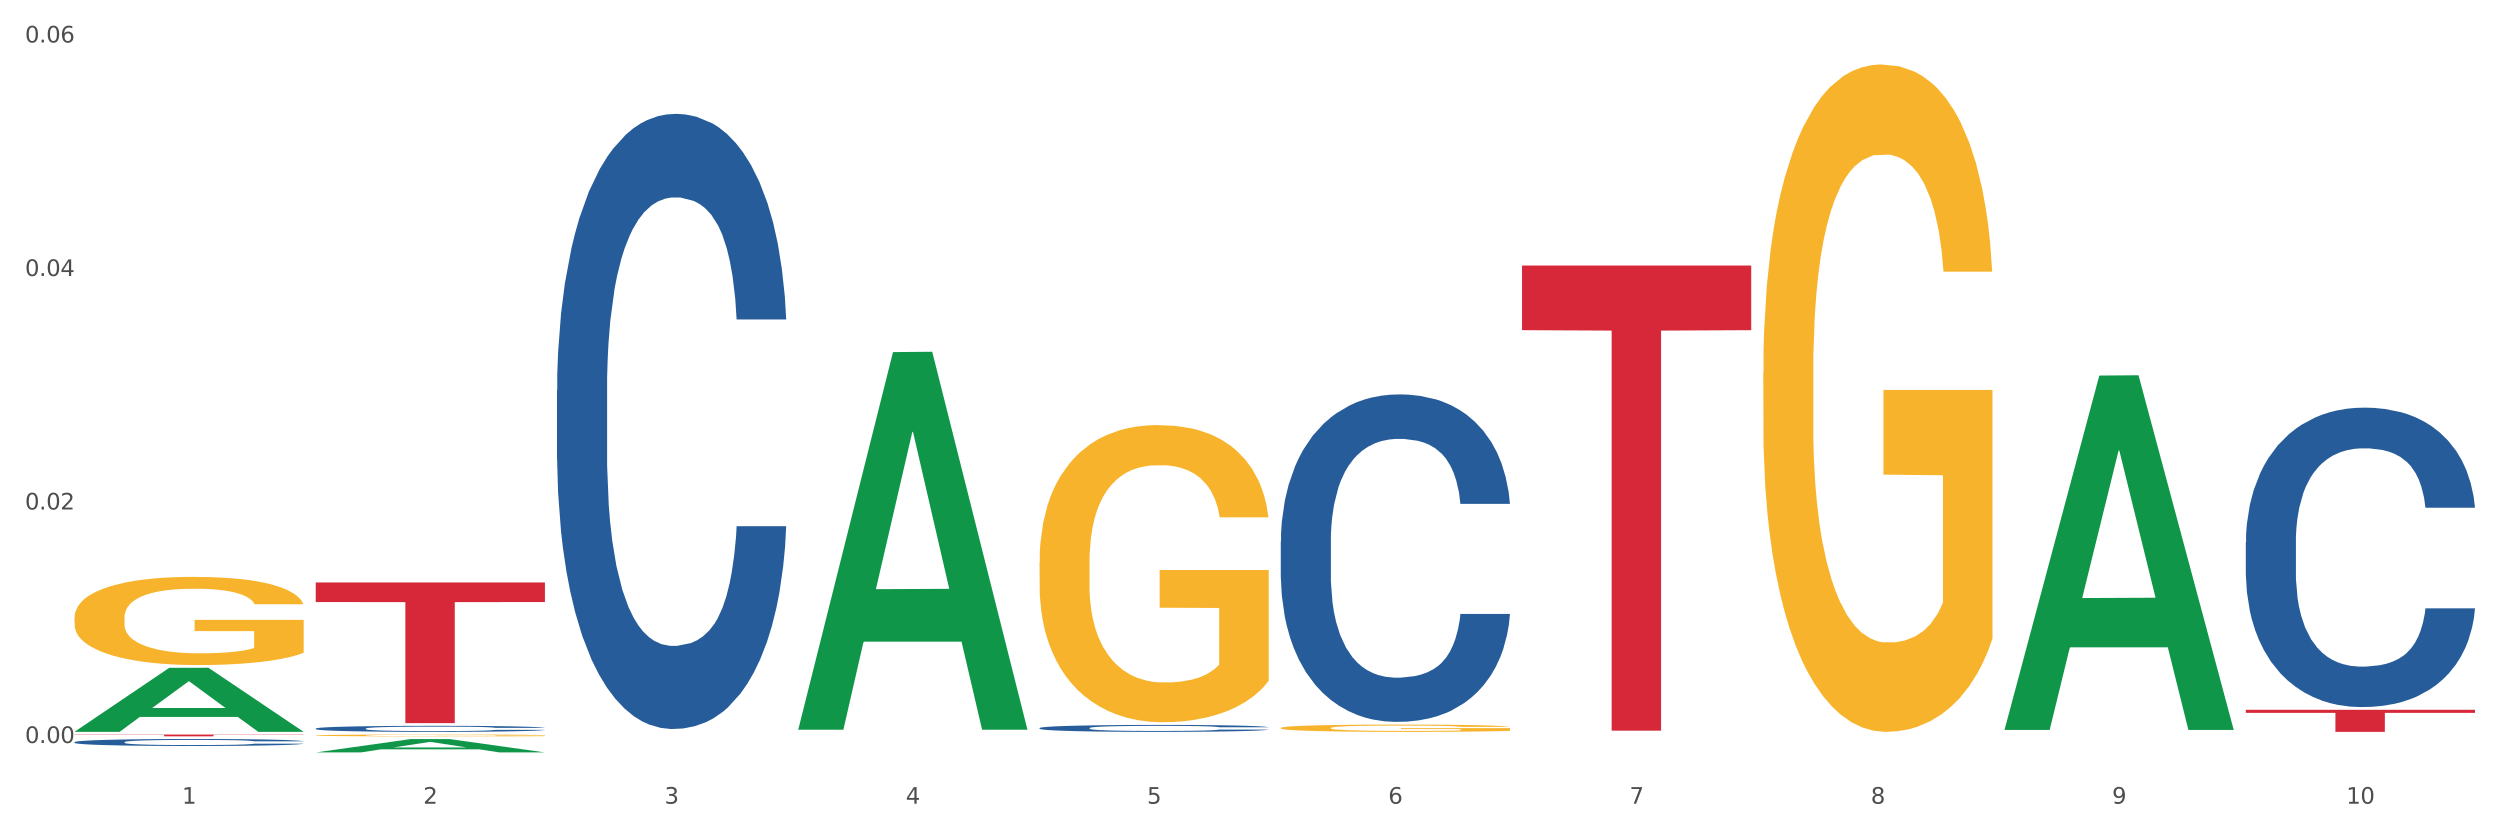 <?xml version="1.0" encoding="utf-8" standalone="no"?>
<!DOCTYPE svg PUBLIC "-//W3C//DTD SVG 1.1//EN"
  "http://www.w3.org/Graphics/SVG/1.1/DTD/svg11.dtd">
<svg xmlns:xlink="http://www.w3.org/1999/xlink" width="1080pt" height="360pt" viewBox="0 0 1080 360" xmlns="http://www.w3.org/2000/svg" version="1.1">
 <rect x="0" y="0" width="1080" height="360" fill="#333333" stroke="none"/>
 <defs>
  <style type="text/css">*{stroke-linejoin: round; stroke-linecap: butt}</style>
 </defs>
 <g id="figure_1">
  <g id="patch_1">
   <path d="M 0 360 
L 1080 360 
L 1080 0 
L 0 0 
z
" style="fill: #ffffff; stroke: #ffffff; stroke-linejoin: miter"/>
  </g>
  <g id="axes_1">
   <g id="matplotlib.axis_1">
    <g id="xtick_1">
     <g id="text_1">
      <!-- 1 -->
      <g style="fill: #4d4d4d" transform="translate(78.627 347.204) scale(0.096 -0.096)">
       <defs>
        <path id="DejaVuSans-31" d="M 794 531 
L 1825 531 
L 1825 4091 
L 703 3866 
L 703 4441 
L 1819 4666 
L 2450 4666 
L 2450 531 
L 3481 531 
L 3481 0 
L 794 0 
L 794 531 
z
" transform="scale(0.016)"/>
       </defs>
       <use xlink:href="#DejaVuSans-31"/>
      </g>
     </g>
    </g>
    <g id="xtick_2">
     <g id="text_2">
      <!-- 2 -->
      <g style="fill: #4d4d4d" transform="translate(182.851 347.204) scale(0.096 -0.096)">
       <defs>
        <path id="DejaVuSans-32" d="M 1228 531 
L 3431 531 
L 3431 0 
L 469 0 
L 469 531 
Q 828 903 1448 1529 
Q 2069 2156 2228 2338 
Q 2531 2678 2651 2914 
Q 2772 3150 2772 3378 
Q 2772 3750 2511 3984 
Q 2250 4219 1831 4219 
Q 1534 4219 1204 4116 
Q 875 4013 500 3803 
L 500 4441 
Q 881 4594 1212 4672 
Q 1544 4750 1819 4750 
Q 2544 4750 2975 4387 
Q 3406 4025 3406 3419 
Q 3406 3131 3298 2873 
Q 3191 2616 2906 2266 
Q 2828 2175 2409 1742 
Q 1991 1309 1228 531 
z
" transform="scale(0.016)"/>
       </defs>
       <use xlink:href="#DejaVuSans-32"/>
      </g>
     </g>
    </g>
    <g id="xtick_3">
     <g id="text_3">
      <!-- 3 -->
      <g style="fill: #4d4d4d" transform="translate(287.074 347.204) scale(0.096 -0.096)">
       <defs>
        <path id="DejaVuSans-33" d="M 2597 2516 
Q 3050 2419 3304 2112 
Q 3559 1806 3559 1356 
Q 3559 666 3084 287 
Q 2609 -91 1734 -91 
Q 1441 -91 1130 -33 
Q 819 25 488 141 
L 488 750 
Q 750 597 1062 519 
Q 1375 441 1716 441 
Q 2309 441 2620 675 
Q 2931 909 2931 1356 
Q 2931 1769 2642 2001 
Q 2353 2234 1838 2234 
L 1294 2234 
L 1294 2753 
L 1863 2753 
Q 2328 2753 2575 2939 
Q 2822 3125 2822 3475 
Q 2822 3834 2567 4026 
Q 2313 4219 1838 4219 
Q 1578 4219 1281 4162 
Q 984 4106 628 3988 
L 628 4550 
Q 988 4650 1302 4700 
Q 1616 4750 1894 4750 
Q 2613 4750 3031 4423 
Q 3450 4097 3450 3541 
Q 3450 3153 3228 2886 
Q 3006 2619 2597 2516 
z
" transform="scale(0.016)"/>
       </defs>
       <use xlink:href="#DejaVuSans-33"/>
      </g>
     </g>
    </g>
    <g id="xtick_4">
     <g id="text_4">
      <!-- 4 -->
      <g style="fill: #4d4d4d" transform="translate(391.298 347.204) scale(0.096 -0.096)">
       <defs>
        <path id="DejaVuSans-34" d="M 2419 4116 
L 825 1625 
L 2419 1625 
L 2419 4116 
z
M 2253 4666 
L 3047 4666 
L 3047 1625 
L 3713 1625 
L 3713 1100 
L 3047 1100 
L 3047 0 
L 2419 0 
L 2419 1100 
L 313 1100 
L 313 1709 
L 2253 4666 
z
" transform="scale(0.016)"/>
       </defs>
       <use xlink:href="#DejaVuSans-34"/>
      </g>
     </g>
    </g>
    <g id="xtick_5">
     <g id="text_5">
      <!-- 5 -->
      <g style="fill: #4d4d4d" transform="translate(495.522 347.204) scale(0.096 -0.096)">
       <defs>
        <path id="DejaVuSans-35" d="M 691 4666 
L 3169 4666 
L 3169 4134 
L 1269 4134 
L 1269 2991 
Q 1406 3038 1543 3061 
Q 1681 3084 1819 3084 
Q 2600 3084 3056 2656 
Q 3513 2228 3513 1497 
Q 3513 744 3044 326 
Q 2575 -91 1722 -91 
Q 1428 -91 1123 -41 
Q 819 9 494 109 
L 494 744 
Q 775 591 1075 516 
Q 1375 441 1709 441 
Q 2250 441 2565 725 
Q 2881 1009 2881 1497 
Q 2881 1984 2565 2268 
Q 2250 2553 1709 2553 
Q 1456 2553 1204 2497 
Q 953 2441 691 2322 
L 691 4666 
z
" transform="scale(0.016)"/>
       </defs>
       <use xlink:href="#DejaVuSans-35"/>
      </g>
     </g>
    </g>
    <g id="xtick_6">
     <g id="text_6">
      <!-- 6 -->
      <g style="fill: #4d4d4d" transform="translate(599.745 347.204) scale(0.096 -0.096)">
       <defs>
        <path id="DejaVuSans-36" d="M 2113 2584 
Q 1688 2584 1439 2293 
Q 1191 2003 1191 1497 
Q 1191 994 1439 701 
Q 1688 409 2113 409 
Q 2538 409 2786 701 
Q 3034 994 3034 1497 
Q 3034 2003 2786 2293 
Q 2538 2584 2113 2584 
z
M 3366 4563 
L 3366 3988 
Q 3128 4100 2886 4159 
Q 2644 4219 2406 4219 
Q 1781 4219 1451 3797 
Q 1122 3375 1075 2522 
Q 1259 2794 1537 2939 
Q 1816 3084 2150 3084 
Q 2853 3084 3261 2657 
Q 3669 2231 3669 1497 
Q 3669 778 3244 343 
Q 2819 -91 2113 -91 
Q 1303 -91 875 529 
Q 447 1150 447 2328 
Q 447 3434 972 4092 
Q 1497 4750 2381 4750 
Q 2619 4750 2861 4703 
Q 3103 4656 3366 4563 
z
" transform="scale(0.016)"/>
       </defs>
       <use xlink:href="#DejaVuSans-36"/>
      </g>
     </g>
    </g>
    <g id="xtick_7">
     <g id="text_7">
      <!-- 7 -->
      <g style="fill: #4d4d4d" transform="translate(703.969 347.204) scale(0.096 -0.096)">
       <defs>
        <path id="DejaVuSans-37" d="M 525 4666 
L 3525 4666 
L 3525 4397 
L 1831 0 
L 1172 0 
L 2766 4134 
L 525 4134 
L 525 4666 
z
" transform="scale(0.016)"/>
       </defs>
       <use xlink:href="#DejaVuSans-37"/>
      </g>
     </g>
    </g>
    <g id="xtick_8">
     <g id="text_8">
      <!-- 8 -->
      <g style="fill: #4d4d4d" transform="translate(808.193 347.204) scale(0.096 -0.096)">
       <defs>
        <path id="DejaVuSans-38" d="M 2034 2216 
Q 1584 2216 1326 1975 
Q 1069 1734 1069 1313 
Q 1069 891 1326 650 
Q 1584 409 2034 409 
Q 2484 409 2743 651 
Q 3003 894 3003 1313 
Q 3003 1734 2745 1975 
Q 2488 2216 2034 2216 
z
M 1403 2484 
Q 997 2584 770 2862 
Q 544 3141 544 3541 
Q 544 4100 942 4425 
Q 1341 4750 2034 4750 
Q 2731 4750 3128 4425 
Q 3525 4100 3525 3541 
Q 3525 3141 3298 2862 
Q 3072 2584 2669 2484 
Q 3125 2378 3379 2068 
Q 3634 1759 3634 1313 
Q 3634 634 3220 271 
Q 2806 -91 2034 -91 
Q 1263 -91 848 271 
Q 434 634 434 1313 
Q 434 1759 690 2068 
Q 947 2378 1403 2484 
z
M 1172 3481 
Q 1172 3119 1398 2916 
Q 1625 2713 2034 2713 
Q 2441 2713 2670 2916 
Q 2900 3119 2900 3481 
Q 2900 3844 2670 4047 
Q 2441 4250 2034 4250 
Q 1625 4250 1398 4047 
Q 1172 3844 1172 3481 
z
" transform="scale(0.016)"/>
       </defs>
       <use xlink:href="#DejaVuSans-38"/>
      </g>
     </g>
    </g>
    <g id="xtick_9">
     <g id="text_9">
      <!-- 9 -->
      <g style="fill: #4d4d4d" transform="translate(912.416 347.204) scale(0.096 -0.096)">
       <defs>
        <path id="DejaVuSans-39" d="M 703 97 
L 703 672 
Q 941 559 1184 500 
Q 1428 441 1663 441 
Q 2288 441 2617 861 
Q 2947 1281 2994 2138 
Q 2813 1869 2534 1725 
Q 2256 1581 1919 1581 
Q 1219 1581 811 2004 
Q 403 2428 403 3163 
Q 403 3881 828 4315 
Q 1253 4750 1959 4750 
Q 2769 4750 3195 4129 
Q 3622 3509 3622 2328 
Q 3622 1225 3098 567 
Q 2575 -91 1691 -91 
Q 1453 -91 1209 -44 
Q 966 3 703 97 
z
M 1959 2075 
Q 2384 2075 2632 2365 
Q 2881 2656 2881 3163 
Q 2881 3666 2632 3958 
Q 2384 4250 1959 4250 
Q 1534 4250 1286 3958 
Q 1038 3666 1038 3163 
Q 1038 2656 1286 2365 
Q 1534 2075 1959 2075 
z
" transform="scale(0.016)"/>
       </defs>
       <use xlink:href="#DejaVuSans-39"/>
      </g>
     </g>
    </g>
    <g id="xtick_10">
     <g id="text_10">
      <!-- 10 -->
      <g style="fill: #4d4d4d" transform="translate(1013.586 347.204) scale(0.096 -0.096)">
       <defs>
        <path id="DejaVuSans-30" d="M 2034 4250 
Q 1547 4250 1301 3770 
Q 1056 3291 1056 2328 
Q 1056 1369 1301 889 
Q 1547 409 2034 409 
Q 2525 409 2770 889 
Q 3016 1369 3016 2328 
Q 3016 3291 2770 3770 
Q 2525 4250 2034 4250 
z
M 2034 4750 
Q 2819 4750 3233 4129 
Q 3647 3509 3647 2328 
Q 3647 1150 3233 529 
Q 2819 -91 2034 -91 
Q 1250 -91 836 529 
Q 422 1150 422 2328 
Q 422 3509 836 4129 
Q 1250 4750 2034 4750 
z
" transform="scale(0.016)"/>
       </defs>
       <use xlink:href="#DejaVuSans-31"/>
       <use xlink:href="#DejaVuSans-30" transform="translate(63.623 0)"/>
      </g>
     </g>
    </g>
    <g id="xtick_11"/>
    <g id="xtick_12"/>
    <g id="xtick_13"/>
    <g id="xtick_14"/>
    <g id="xtick_15"/>
    <g id="xtick_16"/>
    <g id="xtick_17"/>
    <g id="xtick_18"/>
    <g id="xtick_19"/>
   </g>
   <g id="matplotlib.axis_2">
    <g id="ytick_1">
     <g id="text_11">
      <!-- 0.00 -->
      <g style="fill: #4d4d4d" transform="translate(10.8 320.973) scale(0.096 -0.096)">
       <defs>
        <path id="DejaVuSans-2e" d="M 684 794 
L 1344 794 
L 1344 0 
L 684 0 
L 684 794 
z
" transform="scale(0.016)"/>
       </defs>
       <use xlink:href="#DejaVuSans-30"/>
       <use xlink:href="#DejaVuSans-2e" transform="translate(63.623 0)"/>
       <use xlink:href="#DejaVuSans-30" transform="translate(95.41 0)"/>
       <use xlink:href="#DejaVuSans-30" transform="translate(159.033 0)"/>
      </g>
     </g>
    </g>
    <g id="ytick_2">
     <g id="text_12">
      <!-- 0.02 -->
      <g style="fill: #4d4d4d" transform="translate(10.8 220.102) scale(0.096 -0.096)">
       <use xlink:href="#DejaVuSans-30"/>
       <use xlink:href="#DejaVuSans-2e" transform="translate(63.623 0)"/>
       <use xlink:href="#DejaVuSans-30" transform="translate(95.41 0)"/>
       <use xlink:href="#DejaVuSans-32" transform="translate(159.033 0)"/>
      </g>
     </g>
    </g>
    <g id="ytick_3">
     <g id="text_13">
      <!-- 0.04 -->
      <g style="fill: #4d4d4d" transform="translate(10.8 119.23) scale(0.096 -0.096)">
       <use xlink:href="#DejaVuSans-30"/>
       <use xlink:href="#DejaVuSans-2e" transform="translate(63.623 0)"/>
       <use xlink:href="#DejaVuSans-30" transform="translate(95.41 0)"/>
       <use xlink:href="#DejaVuSans-34" transform="translate(159.033 0)"/>
      </g>
     </g>
    </g>
    <g id="ytick_4">
     <g id="text_14">
      <!-- 0.06 -->
      <g style="fill: #4d4d4d" transform="translate(10.8 18.359) scale(0.096 -0.096)">
       <use xlink:href="#DejaVuSans-30"/>
       <use xlink:href="#DejaVuSans-2e" transform="translate(63.623 0)"/>
       <use xlink:href="#DejaVuSans-30" transform="translate(95.41 0)"/>
       <use xlink:href="#DejaVuSans-36" transform="translate(159.033 0)"/>
      </g>
     </g>
    </g>
    <g id="ytick_5"/>
    <g id="ytick_6"/>
    <g id="ytick_7"/>
   </g>
   <g id="PolyCollection_1">
    <path d="M 32.175 316.116 
L 32.277 316.09 
L 73.107 288.498 
L 90.051 288.472 
L 131.187 316.168 
L 111.589 316.168 
L 102.709 309.718 
L 60.552 309.718 
L 60.246 309.822 
L 51.671 316.168 
L 32.175 316.168 
L 32.175 316.116 
L 65.86 305.869 
L 97.401 305.843 
L 81.783 294.375 
L 81.579 294.323 
L 81.375 294.401 
L 65.758 305.843 
L 65.86 305.869 
L 32.175 316.116 
z
" clip-path="url(#p53a3ed61d1)" style="fill: #109648"/>
    <path d="M 449.069 314.515 
L 449.187 314.512 
L 449.187 314.436 
L 449.538 314.331 
L 450.825 314.14 
L 452.464 313.994 
L 455.272 313.824 
L 456.794 313.753 
L 458.783 313.674 
L 462.88 313.545 
L 467.561 313.435 
L 470.838 313.375 
L 473.296 313.336 
L 478.797 313.268 
L 481.957 313.238 
L 485.234 313.213 
L 488.042 313.197 
L 492.724 313.178 
L 496.469 313.169 
L 500.799 313.167 
L 504.427 313.169 
L 509.226 313.18 
L 516.248 313.213 
L 518.94 313.232 
L 522.568 313.265 
L 526.313 313.309 
L 529.356 313.353 
L 532.867 313.416 
L 536.495 313.498 
L 540.006 313.602 
L 542.464 313.698 
L 544.454 313.8 
L 546.209 313.923 
L 547.497 314.057 
L 548.082 314.17 
L 526.664 314.17 
L 526.079 314.068 
L 524.909 313.959 
L 523.738 313.885 
L 522.451 313.824 
L 520.461 313.756 
L 518.706 313.712 
L 515.78 313.66 
L 513.088 313.627 
L 510.864 313.608 
L 508.173 313.591 
L 502.438 313.575 
L 498.342 313.575 
L 495.767 313.58 
L 492.607 313.594 
L 489.915 313.613 
L 486.755 313.646 
L 484.297 313.682 
L 481.84 313.728 
L 480.435 313.761 
L 478.328 313.822 
L 476.924 313.871 
L 475.051 313.956 
L 473.998 314.016 
L 472.126 314.172 
L 471.306 314.288 
L 470.955 314.367 
L 470.721 314.455 
L 470.721 314.882 
L 471.423 315.074 
L 472.009 315.156 
L 472.945 315.25 
L 474.7 315.37 
L 477.275 315.488 
L 479.967 315.573 
L 482.191 315.625 
L 484.297 315.663 
L 486.404 315.693 
L 488.979 315.721 
L 491.085 315.737 
L 494.245 315.754 
L 497.991 315.762 
L 500.916 315.762 
L 506.885 315.748 
L 509.577 315.735 
L 512.152 315.715 
L 514.961 315.685 
L 517.184 315.652 
L 518.472 315.628 
L 520.578 315.576 
L 522.217 315.521 
L 523.621 315.458 
L 524.558 315.403 
L 525.611 315.321 
L 526.43 315.228 
L 526.664 315.178 
L 548.082 315.178 
L 547.614 315.277 
L 546.795 315.373 
L 545.156 315.502 
L 543.869 315.576 
L 541.879 315.666 
L 539.772 315.743 
L 536.846 315.828 
L 534.155 315.891 
L 531.346 315.946 
L 528.303 315.995 
L 522.802 316.063 
L 520.813 316.083 
L 516.599 316.116 
L 513.322 316.135 
L 508.524 316.154 
L 503.608 316.165 
L 498.459 316.168 
L 493.894 316.162 
L 488.862 316.146 
L 485.702 316.129 
L 482.191 316.105 
L 478.094 316.066 
L 474.232 316.02 
L 470.604 315.965 
L 467.21 315.902 
L 464.05 315.831 
L 459.954 315.713 
L 456.911 315.598 
L 454.687 315.491 
L 453.166 315.4 
L 451.644 315.285 
L 450.825 315.206 
L 449.538 315.014 
L 449.069 314.836 
L 449.069 314.515 
z
" clip-path="url(#p53a3ed61d1)" style="fill: #255c99"/>
    <path d="M 240.622 168.593 
L 240.739 168.35 
L 240.739 161.554 
L 241.09 152.332 
L 242.378 135.343 
L 244.016 122.479 
L 246.825 107.432 
L 248.347 101.122 
L 250.336 94.083 
L 254.432 82.676 
L 259.114 72.968 
L 262.391 67.629 
L 264.849 64.231 
L 270.349 58.163 
L 273.509 55.494 
L 276.786 53.309 
L 279.595 51.853 
L 284.277 50.154 
L 288.022 49.426 
L 292.352 49.183 
L 295.98 49.426 
L 300.779 50.397 
L 307.801 53.309 
L 310.493 55.008 
L 314.121 57.921 
L 317.866 61.804 
L 320.909 65.687 
L 324.42 71.269 
L 328.048 78.55 
L 331.559 87.773 
L 334.017 96.268 
L 336.007 105.248 
L 337.762 116.169 
L 339.049 128.062 
L 339.635 138.012 
L 318.217 138.012 
L 317.632 129.032 
L 316.462 119.324 
L 315.291 112.771 
L 314.004 107.432 
L 312.014 101.364 
L 310.259 97.481 
L 307.333 92.87 
L 304.641 89.957 
L 302.417 88.258 
L 299.725 86.802 
L 293.991 85.346 
L 289.894 85.346 
L 287.32 85.831 
L 284.16 87.045 
L 281.468 88.744 
L 278.308 91.656 
L 275.85 94.811 
L 273.392 98.937 
L 271.988 101.85 
L 269.881 107.189 
L 268.477 111.558 
L 266.604 119.082 
L 265.551 124.421 
L 263.678 138.255 
L 262.859 148.449 
L 262.508 155.487 
L 262.274 163.253 
L 262.274 201.115 
L 262.976 218.104 
L 263.561 225.385 
L 264.498 233.637 
L 266.253 244.316 
L 268.828 254.752 
L 271.52 262.276 
L 273.743 266.887 
L 275.85 270.285 
L 277.957 272.955 
L 280.532 275.382 
L 282.638 276.838 
L 285.798 278.294 
L 289.543 279.022 
L 292.469 279.022 
L 298.438 277.809 
L 301.13 276.595 
L 303.705 274.896 
L 306.513 272.227 
L 308.737 269.314 
L 310.025 267.13 
L 312.131 262.519 
L 313.77 257.665 
L 315.174 252.082 
L 316.11 247.228 
L 317.164 239.947 
L 317.983 231.695 
L 318.217 227.327 
L 339.635 227.327 
L 339.167 236.064 
L 338.347 244.559 
L 336.709 255.966 
L 335.421 262.519 
L 333.432 270.528 
L 331.325 277.323 
L 328.399 284.847 
L 325.707 290.429 
L 322.899 295.283 
L 319.856 299.652 
L 314.355 305.72 
L 312.365 307.418 
L 308.152 310.331 
L 304.875 312.03 
L 300.077 313.729 
L 295.161 314.699 
L 290.011 314.942 
L 285.447 314.457 
L 280.414 313.001 
L 277.254 311.544 
L 273.743 309.36 
L 269.647 305.962 
L 265.785 301.836 
L 262.157 296.982 
L 258.763 291.4 
L 255.603 285.09 
L 251.507 274.654 
L 248.464 264.46 
L 246.24 254.995 
L 244.718 246.986 
L 243.197 236.792 
L 242.378 229.754 
L 241.09 212.765 
L 240.622 196.989 
L 240.622 168.593 
z
" clip-path="url(#p53a3ed61d1)" style="fill: #255c99"/>
    <path d="M 136.399 314.729 
L 136.516 314.726 
L 136.516 314.659 
L 136.867 314.569 
L 138.154 314.402 
L 139.793 314.275 
L 142.602 314.127 
L 144.123 314.065 
L 146.113 313.996 
L 150.209 313.884 
L 154.89 313.788 
L 158.167 313.736 
L 160.625 313.702 
L 166.126 313.643 
L 169.286 313.616 
L 172.563 313.595 
L 175.372 313.581 
L 180.053 313.564 
L 183.798 313.557 
L 188.129 313.554 
L 191.757 313.557 
L 196.555 313.566 
L 203.577 313.595 
L 206.269 313.612 
L 209.897 313.64 
L 213.642 313.679 
L 216.685 313.717 
L 220.196 313.772 
L 223.824 313.843 
L 227.336 313.934 
L 229.793 314.017 
L 231.783 314.106 
L 233.538 314.213 
L 234.826 314.33 
L 235.411 314.428 
L 213.993 314.428 
L 213.408 314.34 
L 212.238 314.244 
L 211.068 314.18 
L 209.78 314.127 
L 207.791 314.068 
L 206.035 314.029 
L 203.109 313.984 
L 200.417 313.955 
L 198.194 313.939 
L 195.502 313.924 
L 189.767 313.91 
L 185.671 313.91 
L 183.096 313.915 
L 179.936 313.927 
L 177.244 313.943 
L 174.084 313.972 
L 171.626 314.003 
L 169.169 314.044 
L 167.764 314.072 
L 165.658 314.125 
L 164.253 314.168 
L 162.381 314.242 
L 161.327 314.294 
L 159.455 314.43 
L 158.635 314.531 
L 158.284 314.6 
L 158.05 314.676 
L 158.05 315.048 
L 158.752 315.215 
L 159.338 315.287 
L 160.274 315.368 
L 162.029 315.473 
L 164.604 315.576 
L 167.296 315.65 
L 169.52 315.695 
L 171.626 315.729 
L 173.733 315.755 
L 176.308 315.779 
L 178.415 315.793 
L 181.575 315.807 
L 185.32 315.814 
L 188.246 315.814 
L 194.214 315.803 
L 196.906 315.791 
L 199.481 315.774 
L 202.29 315.748 
L 204.514 315.719 
L 205.801 315.698 
L 207.908 315.652 
L 209.546 315.604 
L 210.951 315.55 
L 211.887 315.502 
L 212.94 315.43 
L 213.759 315.349 
L 213.993 315.306 
L 235.411 315.306 
L 234.943 315.392 
L 234.124 315.476 
L 232.485 315.588 
L 231.198 315.652 
L 229.208 315.731 
L 227.102 315.798 
L 224.176 315.872 
L 221.484 315.927 
L 218.675 315.974 
L 215.632 316.017 
L 210.131 316.077 
L 208.142 316.094 
L 203.928 316.122 
L 200.651 316.139 
L 195.853 316.156 
L 190.937 316.165 
L 185.788 316.168 
L 181.223 316.163 
L 176.191 316.149 
L 173.031 316.134 
L 169.52 316.113 
L 165.424 316.079 
L 161.561 316.039 
L 157.933 315.991 
L 154.539 315.936 
L 151.379 315.874 
L 147.283 315.771 
L 144.24 315.671 
L 142.016 315.578 
L 140.495 315.499 
L 138.973 315.399 
L 138.154 315.33 
L 136.867 315.163 
L 136.399 315.008 
L 136.399 314.729 
z
" clip-path="url(#p53a3ed61d1)" style="fill: #255c99"/>
    <path d="M 32.175 266.818 
L 32.292 266.783 
L 32.292 265.53 
L 32.526 264.451 
L 33.695 261.842 
L 35.448 259.684 
L 36.734 258.536 
L 38.02 257.596 
L 39.54 256.657 
L 41.41 255.682 
L 44.8 254.256 
L 46.904 253.525 
L 49.476 252.759 
L 54.152 251.646 
L 57.542 251.019 
L 61.049 250.497 
L 66.777 249.871 
L 70.517 249.593 
L 74.492 249.384 
L 79.285 249.245 
L 82.909 249.21 
L 90.858 249.314 
L 97.638 249.628 
L 100.911 249.871 
L 105.119 250.289 
L 107.34 250.567 
L 110.964 251.124 
L 114.705 251.855 
L 117.277 252.481 
L 121.134 253.664 
L 124.057 254.847 
L 126.745 256.309 
L 128.148 257.318 
L 129.2 258.257 
L 130.135 259.336 
L 131.071 261.041 
L 110.029 261.041 
L 109.211 259.823 
L 107.925 258.675 
L 106.054 257.561 
L 104.418 256.866 
L 101.612 255.996 
L 99.041 255.439 
L 96.352 255.021 
L 93.079 254.673 
L 90.507 254.499 
L 86.883 254.36 
L 79.752 254.395 
L 74.96 254.673 
L 71.686 255.021 
L 69.582 255.334 
L 67.712 255.682 
L 65.608 256.17 
L 63.153 256.9 
L 61.399 257.561 
L 59.646 258.397 
L 58.243 259.232 
L 56.957 260.206 
L 55.905 261.25 
L 55.087 262.329 
L 54.386 263.651 
L 53.801 265.843 
L 53.801 270.611 
L 54.035 271.689 
L 54.619 273.116 
L 55.321 274.195 
L 56.49 275.482 
L 57.542 276.352 
L 59.529 277.605 
L 61.75 278.649 
L 63.504 279.31 
L 65.257 279.867 
L 68.296 280.633 
L 71.686 281.259 
L 74.609 281.642 
L 78.583 281.99 
L 81.272 282.129 
L 83.61 282.199 
L 89.338 282.199 
L 93.429 282.094 
L 97.988 281.851 
L 101.495 281.537 
L 104.418 281.155 
L 107.691 280.528 
L 109.795 279.937 
L 109.795 272.664 
L 84.078 272.629 
L 84.078 267.792 
L 131.187 267.792 
L 131.187 281.99 
L 129.2 282.72 
L 126.979 283.382 
L 124.641 283.973 
L 121.134 284.704 
L 116.926 285.4 
L 113.185 285.887 
L 109.211 286.305 
L 104.535 286.687 
L 98.456 287.035 
L 94.715 287.175 
L 90.039 287.279 
L 84.545 287.314 
L 79.752 287.244 
L 75.076 287.07 
L 70.167 286.757 
L 65.374 286.305 
L 61.75 285.852 
L 58.126 285.296 
L 54.269 284.565 
L 51.229 283.869 
L 48.891 283.242 
L 46.32 282.442 
L 43.514 281.398 
L 41.41 280.459 
L 39.54 279.484 
L 37.552 278.232 
L 36.15 277.153 
L 34.747 275.796 
L 33.928 274.787 
L 32.993 273.221 
L 32.292 271.028 
L 32.175 266.818 
z
" clip-path="url(#p53a3ed61d1)" style="fill: #f7b32b"/>
    <path d="M 32.175 320.599 
L 32.292 320.596 
L 32.292 320.519 
L 32.643 320.414 
L 33.931 320.221 
L 35.569 320.075 
L 38.378 319.904 
L 39.899 319.832 
L 41.889 319.752 
L 45.985 319.622 
L 50.667 319.512 
L 53.944 319.451 
L 56.401 319.412 
L 61.902 319.343 
L 65.062 319.313 
L 68.339 319.288 
L 71.148 319.272 
L 75.829 319.252 
L 79.575 319.244 
L 83.905 319.241 
L 87.533 319.244 
L 92.331 319.255 
L 99.354 319.288 
L 102.045 319.308 
L 105.674 319.341 
L 109.419 319.385 
L 112.462 319.429 
L 115.973 319.493 
L 119.601 319.575 
L 123.112 319.68 
L 125.57 319.777 
L 127.559 319.879 
L 129.315 320.003 
L 130.602 320.138 
L 131.187 320.251 
L 109.77 320.251 
L 109.185 320.149 
L 108.014 320.039 
L 106.844 319.964 
L 105.557 319.904 
L 103.567 319.835 
L 101.811 319.791 
L 98.886 319.738 
L 96.194 319.705 
L 93.97 319.686 
L 91.278 319.669 
L 85.543 319.653 
L 81.447 319.653 
L 78.872 319.658 
L 75.712 319.672 
L 73.021 319.691 
L 69.861 319.724 
L 67.403 319.76 
L 64.945 319.807 
L 63.541 319.84 
L 61.434 319.901 
L 60.03 319.951 
L 58.157 320.036 
L 57.104 320.097 
L 55.231 320.254 
L 54.412 320.37 
L 54.061 320.45 
L 53.827 320.538 
L 53.827 320.969 
L 54.529 321.162 
L 55.114 321.245 
L 56.05 321.339 
L 57.806 321.46 
L 60.381 321.579 
L 63.072 321.665 
L 65.296 321.717 
L 67.403 321.756 
L 69.509 321.786 
L 72.084 321.814 
L 74.191 321.83 
L 77.351 321.847 
L 81.096 321.855 
L 84.022 321.855 
L 89.991 321.841 
L 92.683 321.827 
L 95.257 321.808 
L 98.066 321.778 
L 100.29 321.745 
L 101.577 321.72 
L 103.684 321.667 
L 105.322 321.612 
L 106.727 321.549 
L 107.663 321.493 
L 108.717 321.411 
L 109.536 321.317 
L 109.77 321.267 
L 131.187 321.267 
L 130.719 321.366 
L 129.9 321.463 
L 128.262 321.593 
L 126.974 321.667 
L 124.985 321.758 
L 122.878 321.836 
L 119.952 321.921 
L 117.26 321.985 
L 114.451 322.04 
L 111.408 322.09 
L 105.908 322.159 
L 103.918 322.178 
L 99.705 322.211 
L 96.428 322.23 
L 91.629 322.25 
L 86.714 322.261 
L 81.564 322.263 
L 77 322.258 
L 71.967 322.241 
L 68.807 322.225 
L 65.296 322.2 
L 61.2 322.161 
L 57.338 322.114 
L 53.71 322.059 
L 50.316 321.996 
L 47.156 321.924 
L 43.059 321.805 
L 40.016 321.689 
L 37.793 321.582 
L 36.271 321.491 
L 34.75 321.375 
L 33.931 321.295 
L 32.643 321.101 
L 32.175 320.922 
L 32.175 320.599 
z
" clip-path="url(#p53a3ed61d1)" style="fill: #255c99"/>
    <path d="M 32.175 317.326 
L 131.187 317.326 
L 131.187 317.431 
L 92.239 317.432 
L 92.239 318.083 
L 70.888 318.083 
L 70.888 317.432 
L 32.175 317.431 
L 32.175 317.326 
L 32.175 317.326 
z
" clip-path="url(#p53a3ed61d1)" style="fill: #d62839"/>
    <path d="M 136.399 251.636 
L 235.411 251.636 
L 235.411 260.08 
L 196.463 260.137 
L 196.463 312.396 
L 175.112 312.396 
L 175.112 260.137 
L 136.399 260.08 
L 136.399 251.693 
L 136.399 251.636 
z
" clip-path="url(#p53a3ed61d1)" style="fill: #d62839"/>
    <path d="M 657.517 114.708 
L 756.529 114.708 
L 756.529 142.63 
L 717.581 142.819 
L 717.581 315.638 
L 696.23 315.638 
L 696.23 142.819 
L 657.517 142.63 
L 657.517 114.896 
L 657.517 114.708 
z
" clip-path="url(#p53a3ed61d1)" style="fill: #d62839"/>
    <path d="M 970.188 234.222 
L 970.305 234.104 
L 970.305 230.796 
L 970.656 226.306 
L 971.943 218.036 
L 973.582 211.775 
L 976.39 204.45 
L 977.912 201.378 
L 979.902 197.952 
L 983.998 192.399 
L 988.679 187.673 
L 991.956 185.074 
L 994.414 183.42 
L 999.915 180.467 
L 1003.075 179.167 
L 1006.352 178.104 
L 1009.161 177.395 
L 1013.842 176.568 
L 1017.587 176.213 
L 1021.917 176.095 
L 1025.546 176.213 
L 1030.344 176.686 
L 1037.366 178.104 
L 1040.058 178.931 
L 1043.686 180.348 
L 1047.431 182.239 
L 1050.474 184.129 
L 1053.985 186.846 
L 1057.613 190.391 
L 1061.125 194.88 
L 1063.582 199.015 
L 1065.572 203.386 
L 1067.327 208.703 
L 1068.615 214.492 
L 1069.2 219.336 
L 1047.782 219.336 
L 1047.197 214.964 
L 1046.027 210.239 
L 1044.857 207.049 
L 1043.569 204.45 
L 1041.58 201.496 
L 1039.824 199.606 
L 1036.898 197.361 
L 1034.206 195.943 
L 1031.983 195.116 
L 1029.291 194.407 
L 1023.556 193.699 
L 1019.46 193.699 
L 1016.885 193.935 
L 1013.725 194.526 
L 1011.033 195.353 
L 1007.873 196.77 
L 1005.415 198.306 
L 1002.958 200.315 
L 1001.553 201.732 
L 999.447 204.332 
L 998.042 206.458 
L 996.17 210.121 
L 995.116 212.72 
L 993.244 219.454 
L 992.424 224.416 
L 992.073 227.842 
L 991.839 231.623 
L 991.839 250.053 
L 992.541 258.323 
L 993.127 261.867 
L 994.063 265.884 
L 995.818 271.083 
L 998.393 276.163 
L 1001.085 279.825 
L 1003.309 282.07 
L 1005.415 283.724 
L 1007.522 285.024 
L 1010.097 286.205 
L 1012.203 286.914 
L 1015.363 287.623 
L 1019.109 287.977 
L 1022.035 287.977 
L 1028.003 287.386 
L 1030.695 286.796 
L 1033.27 285.969 
L 1036.079 284.669 
L 1038.303 283.251 
L 1039.59 282.188 
L 1041.697 279.943 
L 1043.335 277.58 
L 1044.739 274.863 
L 1045.676 272.5 
L 1046.729 268.956 
L 1047.548 264.939 
L 1047.782 262.813 
L 1069.2 262.813 
L 1068.732 267.066 
L 1067.913 271.201 
L 1066.274 276.753 
L 1064.987 279.943 
L 1062.997 283.842 
L 1060.89 287.15 
L 1057.965 290.813 
L 1055.273 293.53 
L 1052.464 295.893 
L 1049.421 298.019 
L 1043.92 300.973 
L 1041.931 301.8 
L 1037.717 303.218 
L 1034.44 304.045 
L 1029.642 304.872 
L 1024.726 305.344 
L 1019.577 305.462 
L 1015.012 305.226 
L 1009.98 304.517 
L 1006.82 303.808 
L 1003.309 302.745 
L 999.212 301.091 
L 995.35 299.083 
L 991.722 296.72 
L 988.328 294.002 
L 985.168 290.931 
L 981.072 285.851 
L 978.029 280.888 
L 975.805 276.281 
L 974.284 272.382 
L 972.762 267.42 
L 971.943 263.994 
L 970.656 255.724 
L 970.188 248.045 
L 970.188 234.222 
z
" clip-path="url(#p53a3ed61d1)" style="fill: #255c99"/>
    <path d="M 970.188 306.62 
L 1069.2 306.62 
L 1069.2 307.947 
L 1030.252 307.956 
L 1030.252 316.168 
L 1008.901 316.168 
L 1008.901 307.956 
L 970.188 307.947 
L 970.188 306.629 
L 970.188 306.62 
z
" clip-path="url(#p53a3ed61d1)" style="fill: #d62839"/>
    <path d="M 761.74 161.073 
L 761.857 160.809 
L 761.857 151.33 
L 762.091 143.167 
L 763.26 123.418 
L 765.013 107.092 
L 766.299 98.403 
L 767.585 91.293 
L 769.105 84.184 
L 770.975 76.811 
L 774.365 66.015 
L 776.469 60.485 
L 779.041 54.692 
L 783.717 46.266 
L 787.107 41.526 
L 790.614 37.576 
L 796.342 32.836 
L 800.083 30.73 
L 804.057 29.15 
L 808.85 28.097 
L 812.474 27.833 
L 820.423 28.623 
L 827.203 30.993 
L 830.476 32.836 
L 834.685 35.996 
L 836.906 38.103 
L 840.529 42.316 
L 844.27 47.846 
L 846.842 52.585 
L 850.7 61.538 
L 853.622 70.491 
L 856.311 81.55 
L 857.713 89.187 
L 858.766 96.296 
L 859.701 104.459 
L 860.636 117.362 
L 839.594 117.362 
L 838.776 108.146 
L 837.49 99.456 
L 835.62 91.03 
L 833.983 85.764 
L 831.178 79.181 
L 828.606 74.968 
L 825.917 71.808 
L 822.644 69.175 
L 820.072 67.858 
L 816.448 66.805 
L 809.318 67.068 
L 804.525 69.175 
L 801.252 71.808 
L 799.148 74.178 
L 797.277 76.811 
L 795.173 80.497 
L 792.718 86.027 
L 790.965 91.03 
L 789.211 97.35 
L 787.809 103.669 
L 786.523 111.042 
L 785.471 118.942 
L 784.652 127.105 
L 783.951 137.111 
L 783.366 153.7 
L 783.366 189.775 
L 783.6 197.937 
L 784.185 208.734 
L 784.886 216.896 
L 786.055 226.639 
L 787.107 233.222 
L 789.094 242.702 
L 791.315 250.601 
L 793.069 255.604 
L 794.822 259.817 
L 797.862 265.61 
L 801.252 270.35 
L 804.174 273.247 
L 808.149 275.88 
L 810.837 276.933 
L 813.175 277.46 
L 818.903 277.46 
L 822.995 276.67 
L 827.554 274.827 
L 831.061 272.457 
L 833.983 269.56 
L 837.256 264.82 
L 839.36 260.344 
L 839.36 205.31 
L 813.643 205.047 
L 813.643 168.446 
L 860.753 168.446 
L 860.753 275.88 
L 858.766 281.41 
L 856.544 286.413 
L 854.206 290.889 
L 850.7 296.419 
L 846.491 301.685 
L 842.751 305.372 
L 838.776 308.531 
L 834.1 311.428 
L 828.021 314.061 
L 824.281 315.114 
L 819.605 315.904 
L 814.111 316.168 
L 809.318 315.641 
L 804.642 314.324 
L 799.732 311.955 
L 794.939 308.531 
L 791.315 305.108 
L 787.692 300.895 
L 783.834 295.365 
L 780.795 290.099 
L 778.457 285.359 
L 775.885 279.303 
L 773.079 271.403 
L 770.975 264.294 
L 769.105 256.921 
L 767.118 247.441 
L 765.715 239.279 
L 764.312 229.009 
L 763.494 221.373 
L 762.559 209.523 
L 761.857 192.934 
L 761.74 161.073 
z
" clip-path="url(#p53a3ed61d1)" style="fill: #f7b32b"/>
    <path d="M 553.293 314.476 
L 553.41 314.473 
L 553.41 314.369 
L 553.644 314.28 
L 554.813 314.065 
L 556.566 313.887 
L 557.852 313.792 
L 559.138 313.714 
L 560.658 313.637 
L 562.528 313.556 
L 565.918 313.439 
L 568.022 313.378 
L 570.594 313.315 
L 575.27 313.223 
L 578.66 313.171 
L 582.167 313.128 
L 587.895 313.077 
L 591.636 313.054 
L 595.61 313.036 
L 600.403 313.025 
L 604.027 313.022 
L 611.976 313.031 
L 618.756 313.057 
L 622.029 313.077 
L 626.237 313.111 
L 628.458 313.134 
L 632.082 313.18 
L 635.823 313.24 
L 638.395 313.292 
L 642.252 313.39 
L 645.175 313.487 
L 647.863 313.608 
L 649.266 313.691 
L 650.318 313.769 
L 651.253 313.858 
L 652.189 313.999 
L 631.147 313.999 
L 630.329 313.898 
L 629.043 313.803 
L 627.173 313.711 
L 625.536 313.654 
L 622.73 313.582 
L 620.159 313.536 
L 617.47 313.502 
L 614.197 313.473 
L 611.625 313.459 
L 608.001 313.447 
L 600.87 313.45 
L 596.078 313.473 
L 592.805 313.502 
L 590.7 313.528 
L 588.83 313.556 
L 586.726 313.597 
L 584.271 313.657 
L 582.518 313.711 
L 580.764 313.78 
L 579.361 313.849 
L 578.075 313.93 
L 577.023 314.016 
L 576.205 314.105 
L 575.504 314.214 
L 574.919 314.395 
L 574.919 314.789 
L 575.153 314.878 
L 575.737 314.996 
L 576.439 315.085 
L 577.608 315.191 
L 578.66 315.263 
L 580.647 315.366 
L 582.868 315.452 
L 584.622 315.507 
L 586.375 315.553 
L 589.415 315.616 
L 592.805 315.668 
L 595.727 315.699 
L 599.702 315.728 
L 602.39 315.74 
L 604.728 315.745 
L 610.456 315.745 
L 614.548 315.737 
L 619.107 315.717 
L 622.613 315.691 
L 625.536 315.659 
L 628.809 315.607 
L 630.913 315.559 
L 630.913 314.958 
L 605.196 314.955 
L 605.196 314.556 
L 652.306 314.556 
L 652.306 315.728 
L 650.318 315.788 
L 648.097 315.843 
L 645.759 315.892 
L 642.252 315.952 
L 638.044 316.01 
L 634.303 316.05 
L 630.329 316.084 
L 625.653 316.116 
L 619.574 316.145 
L 615.833 316.156 
L 611.158 316.165 
L 605.663 316.168 
L 600.87 316.162 
L 596.195 316.148 
L 591.285 316.122 
L 586.492 316.084 
L 582.868 316.047 
L 579.244 316.001 
L 575.387 315.941 
L 572.347 315.883 
L 570.009 315.832 
L 567.438 315.765 
L 564.632 315.679 
L 562.528 315.602 
L 560.658 315.521 
L 558.67 315.418 
L 557.268 315.329 
L 555.865 315.217 
L 555.047 315.133 
L 554.111 315.004 
L 553.41 314.823 
L 553.293 314.476 
z
" clip-path="url(#p53a3ed61d1)" style="fill: #f7b32b"/>
    <path d="M 449.069 242.956 
L 449.186 242.839 
L 449.186 238.618 
L 449.42 234.984 
L 450.589 226.191 
L 452.343 218.922 
L 453.628 215.053 
L 454.914 211.888 
L 456.434 208.723 
L 458.304 205.44 
L 461.694 200.633 
L 463.799 198.171 
L 466.37 195.592 
L 471.046 191.84 
L 474.436 189.73 
L 477.943 187.972 
L 483.671 185.861 
L 487.412 184.923 
L 491.386 184.22 
L 496.179 183.751 
L 499.803 183.634 
L 507.752 183.986 
L 514.532 185.041 
L 517.805 185.861 
L 522.014 187.268 
L 524.235 188.206 
L 527.859 190.082 
L 531.599 192.544 
L 534.171 194.654 
L 538.029 198.64 
L 540.951 202.626 
L 543.64 207.55 
L 545.043 210.95 
L 546.095 214.116 
L 547.03 217.75 
L 547.965 223.494 
L 526.923 223.494 
L 526.105 219.391 
L 524.819 215.522 
L 522.949 211.771 
L 521.312 209.426 
L 518.507 206.495 
L 515.935 204.619 
L 513.246 203.212 
L 509.973 202.04 
L 507.401 201.454 
L 503.778 200.985 
L 496.647 201.102 
L 491.854 202.04 
L 488.581 203.212 
L 486.477 204.268 
L 484.606 205.44 
L 482.502 207.081 
L 480.047 209.543 
L 478.294 211.771 
L 476.54 214.584 
L 475.138 217.398 
L 473.852 220.681 
L 472.8 224.198 
L 471.981 227.832 
L 471.28 232.287 
L 470.696 239.673 
L 470.696 255.735 
L 470.929 259.369 
L 471.514 264.176 
L 472.215 267.81 
L 473.384 272.148 
L 474.436 275.079 
L 476.424 279.299 
L 478.645 282.817 
L 480.398 285.044 
L 482.152 286.92 
L 485.191 289.499 
L 488.581 291.609 
L 491.503 292.899 
L 495.478 294.071 
L 498.167 294.54 
L 500.505 294.775 
L 506.232 294.775 
L 510.324 294.423 
L 514.883 293.602 
L 518.39 292.547 
L 521.312 291.258 
L 524.585 289.147 
L 526.69 287.154 
L 526.69 262.652 
L 500.972 262.534 
L 500.972 246.239 
L 548.082 246.239 
L 548.082 294.071 
L 546.095 296.533 
L 543.874 298.761 
L 541.536 300.754 
L 538.029 303.216 
L 533.82 305.561 
L 530.08 307.202 
L 526.105 308.609 
L 521.429 309.898 
L 515.351 311.071 
L 511.61 311.54 
L 506.934 311.891 
L 501.44 312.009 
L 496.647 311.774 
L 491.971 311.188 
L 487.061 310.133 
L 482.268 308.609 
L 478.645 307.085 
L 475.021 305.209 
L 471.163 302.747 
L 468.124 300.402 
L 465.786 298.292 
L 463.214 295.595 
L 460.409 292.078 
L 458.304 288.913 
L 456.434 285.63 
L 454.447 281.41 
L 453.044 277.775 
L 451.641 273.203 
L 450.823 269.803 
L 449.888 264.528 
L 449.186 257.142 
L 449.069 242.956 
z
" clip-path="url(#p53a3ed61d1)" style="fill: #f7b32b"/>
    <path d="M 136.399 317.696 
L 136.516 317.695 
L 136.516 317.669 
L 136.749 317.646 
L 137.918 317.591 
L 139.672 317.546 
L 140.958 317.522 
L 142.244 317.502 
L 143.763 317.482 
L 145.634 317.462 
L 149.024 317.432 
L 151.128 317.416 
L 153.699 317.4 
L 158.375 317.377 
L 161.765 317.364 
L 165.272 317.353 
L 171 317.34 
L 174.741 317.334 
L 178.716 317.329 
L 183.508 317.326 
L 187.132 317.326 
L 195.081 317.328 
L 201.861 317.334 
L 205.135 317.34 
L 209.343 317.348 
L 211.564 317.354 
L 215.188 317.366 
L 218.928 317.381 
L 221.5 317.394 
L 225.358 317.419 
L 228.28 317.444 
L 230.969 317.475 
L 232.372 317.496 
L 233.424 317.516 
L 234.359 317.539 
L 235.294 317.575 
L 214.253 317.575 
L 213.434 317.549 
L 212.148 317.525 
L 210.278 317.501 
L 208.641 317.487 
L 205.836 317.468 
L 203.264 317.457 
L 200.576 317.448 
L 197.302 317.441 
L 194.731 317.437 
L 191.107 317.434 
L 183.976 317.435 
L 179.183 317.441 
L 175.91 317.448 
L 173.806 317.454 
L 171.936 317.462 
L 169.831 317.472 
L 167.377 317.487 
L 165.623 317.501 
L 163.87 317.519 
L 162.467 317.536 
L 161.181 317.557 
L 160.129 317.579 
L 159.311 317.602 
L 158.609 317.629 
L 158.025 317.676 
L 158.025 317.776 
L 158.259 317.799 
L 158.843 317.829 
L 159.544 317.851 
L 160.713 317.878 
L 161.765 317.897 
L 163.753 317.923 
L 165.974 317.945 
L 167.727 317.959 
L 169.481 317.971 
L 172.52 317.987 
L 175.91 318 
L 178.833 318.008 
L 182.807 318.015 
L 185.496 318.018 
L 187.834 318.02 
L 193.562 318.02 
L 197.653 318.018 
L 202.212 318.012 
L 205.719 318.006 
L 208.641 317.998 
L 211.915 317.985 
L 214.019 317.972 
L 214.019 317.819 
L 188.301 317.818 
L 188.301 317.717 
L 235.411 317.717 
L 235.411 318.015 
L 233.424 318.031 
L 231.203 318.045 
L 228.865 318.057 
L 225.358 318.072 
L 221.15 318.087 
L 217.409 318.097 
L 213.434 318.106 
L 208.758 318.114 
L 202.68 318.122 
L 198.939 318.124 
L 194.263 318.127 
L 188.769 318.127 
L 183.976 318.126 
L 179.3 318.122 
L 174.39 318.116 
L 169.598 318.106 
L 165.974 318.097 
L 162.35 318.085 
L 158.492 318.07 
L 155.453 318.055 
L 153.115 318.042 
L 150.543 318.025 
L 147.738 318.003 
L 145.634 317.983 
L 143.763 317.963 
L 141.776 317.936 
L 140.373 317.914 
L 138.97 317.885 
L 138.152 317.864 
L 137.217 317.831 
L 136.516 317.785 
L 136.399 317.696 
z
" clip-path="url(#p53a3ed61d1)" style="fill: #f7b32b"/>
    <path d="M 865.964 315.044 
L 866.066 314.9 
L 906.896 162.249 
L 923.84 162.105 
L 964.976 315.332 
L 945.378 315.332 
L 936.498 279.651 
L 894.341 279.651 
L 894.034 280.226 
L 885.46 315.332 
L 865.964 315.332 
L 865.964 315.044 
L 899.649 258.357 
L 931.19 258.213 
L 915.572 194.765 
L 915.368 194.477 
L 915.164 194.909 
L 899.547 258.213 
L 899.649 258.357 
L 865.964 315.044 
z
" clip-path="url(#p53a3ed61d1)" style="fill: #109648"/>
    <path d="M 344.846 314.93 
L 344.948 314.777 
L 385.778 152.109 
L 402.722 151.956 
L 443.858 315.237 
L 424.26 315.237 
L 415.379 277.214 
L 373.223 277.214 
L 372.916 277.828 
L 364.342 315.237 
L 344.846 315.237 
L 344.846 314.93 
L 378.53 254.524 
L 410.072 254.371 
L 394.454 186.758 
L 394.25 186.452 
L 394.046 186.912 
L 378.428 254.371 
L 378.53 254.524 
L 344.846 314.93 
z
" clip-path="url(#p53a3ed61d1)" style="fill: #109648"/>
    <path d="M 136.399 325.037 
L 136.501 325.032 
L 177.331 319.291 
L 194.275 319.285 
L 235.411 325.048 
L 215.813 325.048 
L 206.932 323.706 
L 164.775 323.706 
L 164.469 323.728 
L 155.895 325.048 
L 136.399 325.048 
L 136.399 325.037 
L 170.083 322.905 
L 201.624 322.9 
L 186.007 320.514 
L 185.803 320.503 
L 185.599 320.519 
L 169.981 322.9 
L 170.083 322.905 
L 136.399 325.037 
z
" clip-path="url(#p53a3ed61d1)" style="fill: #109648"/>
    <path d="M 553.293 233.95 
L 553.41 233.821 
L 553.41 230.203 
L 553.761 225.293 
L 555.049 216.248 
L 556.687 209.4 
L 559.496 201.389 
L 561.017 198.03 
L 563.007 194.283 
L 567.103 188.21 
L 571.785 183.041 
L 575.062 180.199 
L 577.52 178.39 
L 583.02 175.159 
L 586.18 173.738 
L 589.457 172.575 
L 592.266 171.8 
L 596.948 170.896 
L 600.693 170.508 
L 605.023 170.379 
L 608.651 170.508 
L 613.45 171.025 
L 620.472 172.575 
L 623.164 173.48 
L 626.792 175.03 
L 630.537 177.098 
L 633.58 179.165 
L 637.091 182.137 
L 640.719 186.013 
L 644.23 190.923 
L 646.688 195.446 
L 648.677 200.226 
L 650.433 206.041 
L 651.72 212.372 
L 652.306 217.67 
L 630.888 217.67 
L 630.303 212.889 
L 629.132 207.721 
L 627.962 204.232 
L 626.675 201.389 
L 624.685 198.159 
L 622.929 196.092 
L 620.004 193.637 
L 617.312 192.086 
L 615.088 191.182 
L 612.396 190.406 
L 606.661 189.631 
L 602.565 189.631 
L 599.99 189.889 
L 596.83 190.536 
L 594.139 191.44 
L 590.979 192.991 
L 588.521 194.67 
L 586.063 196.867 
L 584.659 198.417 
L 582.552 201.26 
L 581.148 203.586 
L 579.275 207.591 
L 578.222 210.434 
L 576.349 217.799 
L 575.53 223.226 
L 575.179 226.973 
L 574.945 231.108 
L 574.945 251.264 
L 575.647 260.309 
L 576.232 264.185 
L 577.168 268.579 
L 578.924 274.264 
L 581.499 279.82 
L 584.191 283.825 
L 586.414 286.28 
L 588.521 288.089 
L 590.628 289.511 
L 593.202 290.803 
L 595.309 291.578 
L 598.469 292.353 
L 602.214 292.741 
L 605.14 292.741 
L 611.109 292.095 
L 613.801 291.449 
L 616.375 290.544 
L 619.184 289.123 
L 621.408 287.573 
L 622.695 286.41 
L 624.802 283.955 
L 626.441 281.37 
L 627.845 278.399 
L 628.781 275.814 
L 629.835 271.938 
L 630.654 267.545 
L 630.888 265.219 
L 652.306 265.219 
L 651.837 269.871 
L 651.018 274.393 
L 649.38 280.466 
L 648.092 283.955 
L 646.103 288.219 
L 643.996 291.836 
L 641.07 295.842 
L 638.378 298.814 
L 635.569 301.398 
L 632.526 303.724 
L 627.026 306.954 
L 625.036 307.859 
L 620.823 309.409 
L 617.546 310.314 
L 612.747 311.218 
L 607.832 311.735 
L 602.682 311.864 
L 598.118 311.606 
L 593.085 310.83 
L 589.925 310.055 
L 586.414 308.892 
L 582.318 307.083 
L 578.456 304.887 
L 574.828 302.303 
L 571.434 299.331 
L 568.274 295.971 
L 564.177 290.415 
L 561.135 284.988 
L 558.911 279.949 
L 557.389 275.685 
L 555.868 270.258 
L 555.049 266.511 
L 553.761 257.466 
L 553.293 249.068 
L 553.293 233.95 
z
" clip-path="url(#p53a3ed61d1)" style="fill: #255c99"/>
   </g>
  </g>
 </g>
 <defs>
  <clipPath id="p53a3ed61d1">
   <rect x="32.175" y="12.973" width="1037.025" height="326.936"/>
  </clipPath>
 </defs>
</svg>
